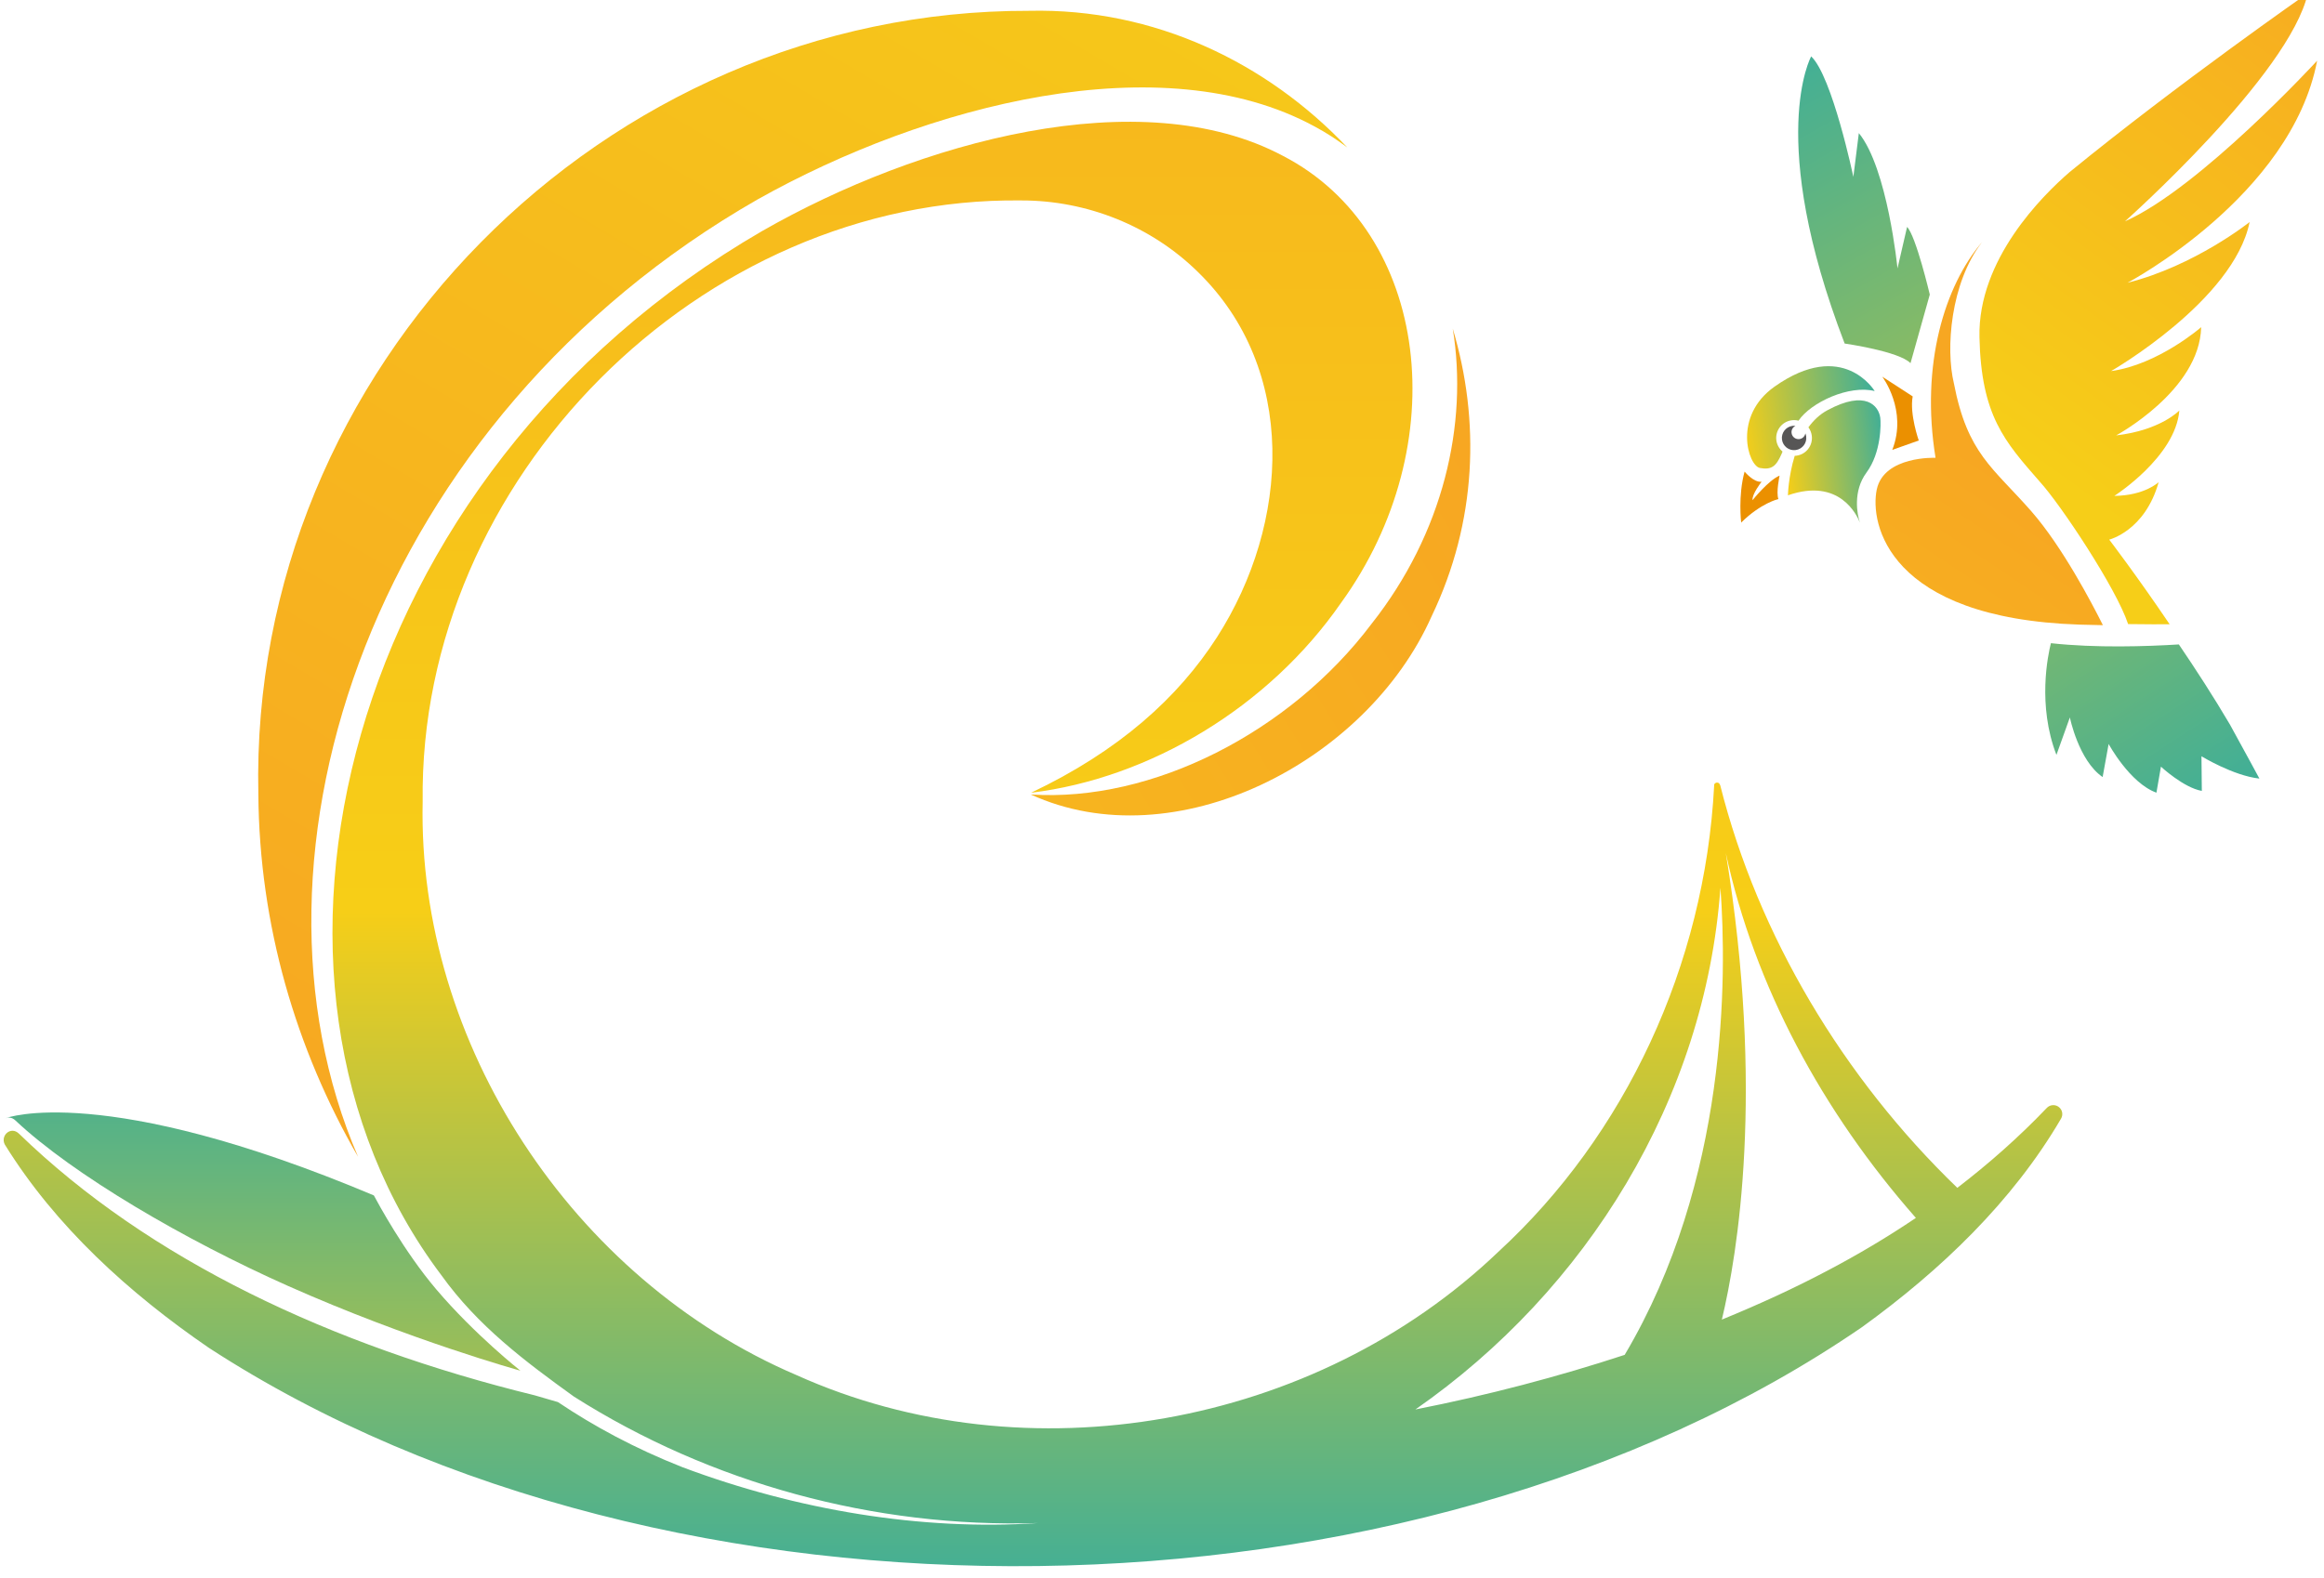 <?xml version="1.0" encoding="utf-8"?>
<!-- Generator: Adobe Illustrator 16.0.0, SVG Export Plug-In . SVG Version: 6.00 Build 0)  -->
<!DOCTYPE svg PUBLIC "-//W3C//DTD SVG 1.1//EN" "http://www.w3.org/Graphics/SVG/1.1/DTD/svg11.dtd">
<svg version="1.1" id="Ebene_1" xmlns="http://www.w3.org/2000/svg" xmlns:xlink="http://www.w3.org/1999/xlink" x="0px" y="0px"
	 width="134px" height="91px" viewBox="0 0 134 91" enable-background="new 0 0 134 91" xml:space="preserve">
<g>
	<defs>
		<path id="SVGID_1_" d="M111.27,16.989c0,0-0.793-3.366-1.309-3.901l-0.553,2.392c0,0-0.57-5.768-2.229-7.803l-0.316,2.525
			c0,0-1.215-5.797-2.432-6.95c0,0-2.617,4.719,1.93,16.562c0,0,3.15,0.45,3.797,1.134L111.27,16.989"/>
	</defs>
	<clipPath id="SVGID_2_">
		<use xlink:href="#SVGID_1_"  overflow="visible"/>
	</clipPath>
	
		<linearGradient id="SVGID_3_" gradientUnits="userSpaceOnUse" x1="-60.205" y1="169.543" x2="-59.084" y2="169.543" gradientTransform="matrix(20.454 36.672 -36.672 20.454 7551.203 -1255.531)">
		<stop  offset="0" style="stop-color:#43AF95"/>
		<stop  offset="1" style="stop-color:#F7CE17"/>
	</linearGradient>
	<polygon clip-path="url(#SVGID_2_)" fill="url(#SVGID_3_)" points="94.287,7.451 104.057,24.969 118.797,16.749 109.025,-0.77 	"/>
</g>
<path fill="#EB9000" d="M108.529,21.724c0,0,1.475,1.936,0.578,4.223l1.527-0.541c0,0-0.539-1.525-0.35-2.544L108.529,21.724"/>
<path fill="#EB9000" d="M102.609,27.432c0,0-0.211,0.976-0.068,1.35c0,0-1.008,0.23-2.146,1.357c0,0-0.188-1.547,0.197-2.939
	c0,0,0.527,0.645,0.98,0.583c0,0-0.57,0.725-0.521,1.065C101.051,28.847,101.959,27.707,102.609,27.432"/>
<g>
	<defs>
		<path id="SVGID_4_" d="M102.32,22.298c3.953-2.791,5.773,0.257,5.773,0.257c-1.455-0.368-3.67,0.639-4.393,1.708
			c-0.127-0.033-0.26-0.042-0.396-0.023c-0.564,0.078-0.957,0.597-0.881,1.16c0.037,0.262,0.17,0.487,0.357,0.645
			c-0.023,0.053-0.043,0.101-0.062,0.146c-0.299,0.688-0.562,0.927-1.242,0.8C100.797,26.865,99.896,24.01,102.32,22.298"/>
	</defs>
	<clipPath id="SVGID_5_">
		<use xlink:href="#SVGID_4_"  overflow="visible"/>
	</clipPath>
	
		<linearGradient id="SVGID_6_" gradientUnits="userSpaceOnUse" x1="-59.651" y1="163.019" x2="-58.531" y2="163.019" gradientTransform="matrix(-6.793 0.931 -0.931 -6.793 -145.555 1185.762)">
		<stop  offset="0" style="stop-color:#43AF95"/>
		<stop  offset="1" style="stop-color:#F7CE17"/>
	</linearGradient>
	<polygon clip-path="url(#SVGID_5_)" fill="url(#SVGID_6_)" points="107.941,18.404 98.873,19.647 100.049,28.223 109.117,26.979 	
		"/>
</g>
<g>
	<defs>
		<path id="SVGID_7_" d="M104.465,25.122c-0.025-0.179-0.094-0.34-0.193-0.475c0.291-0.4,0.65-0.748,1.102-0.99
			c2.213-1.193,2.949-0.242,3.041,0.437c0.043,0.319,0.066,2.001-0.793,3.159c-0.807,1.089-0.535,2.439-0.383,2.886
			c-0.17-0.432-1.182-2.603-4.148-1.572c0,0,0.021-1.088,0.391-2.277c0.035-0.001,0.07-0.003,0.105-0.009
			C104.148,26.205,104.543,25.685,104.465,25.122"/>
	</defs>
	<clipPath id="SVGID_8_">
		<use xlink:href="#SVGID_7_"  overflow="visible"/>
	</clipPath>
	
		<linearGradient id="SVGID_9_" gradientUnits="userSpaceOnUse" x1="-59.247" y1="161.091" x2="-58.127" y2="161.091" gradientTransform="matrix(-5.201 0.713 -0.713 -5.201 -84.617 906.059)">
		<stop  offset="0" style="stop-color:#43AF95"/>
		<stop  offset="1" style="stop-color:#F7CE17"/>
	</linearGradient>
	<polygon clip-path="url(#SVGID_8_)" fill="url(#SVGID_9_)" points="108.381,21.738 102.057,22.605 103.188,30.864 109.514,29.997 	
		"/>
</g>
<path fill="#575656" d="M103.35,24.563c0.059-0.008,0.117-0.008,0.174-0.001c-0.152,0.074-0.248,0.239-0.223,0.416
	c0.029,0.222,0.234,0.376,0.455,0.346c0.178-0.024,0.309-0.16,0.34-0.327c0.023,0.053,0.037,0.109,0.047,0.168
	c0.053,0.385-0.217,0.739-0.604,0.792c-0.383,0.053-0.738-0.216-0.791-0.602C102.695,24.972,102.965,24.617,103.35,24.563"/>
<g>
	<defs>
		<path id="SVGID_10_" d="M108.213,28.232c0.416-1.95,3.389-1.828,3.389-1.828c-0.879-5.39,0.537-9.931,2.684-12.444
			c-1.828,2.369-2.105,6.164-1.629,8.136c0.787,4.087,2.248,4.854,4.484,7.411c1.779,2.038,3.488,5.304,4.111,6.55
			c-0.465-0.008-0.93-0.019-1.365-0.032C108.852,35.654,107.801,30.183,108.213,28.232"/>
	</defs>
	<clipPath id="SVGID_11_">
		<use xlink:href="#SVGID_10_"  overflow="visible"/>
	</clipPath>
	
		<linearGradient id="SVGID_12_" gradientUnits="userSpaceOnUse" x1="-61.894" y1="169.398" x2="-60.774" y2="169.398" gradientTransform="matrix(26.774 -39.869 39.869 26.774 -5012.75 -6932.359)">
		<stop  offset="0" style="stop-color:#F6CE18"/>
		<stop  offset="1" style="stop-color:#F7A722"/>
	</linearGradient>
	<polygon clip-path="url(#SVGID_11_)" fill="url(#SVGID_12_)" points="117.072,42.281 131.479,20.828 111.98,7.735 97.574,29.188 	
		"/>
</g>
<g>
	<defs>
		<path id="SVGID_13_" d="M122.705,35.995c-0.678-2.062-3.896-6.905-5.096-8.217c-2.031-2.323-3.377-3.808-3.475-8.335
			c-0.096-4.465,3.613-8.148,5.195-9.515c6.205-5.074,13.742-10.327,13.742-10.327c-1.057,4.726-10.547,13.165-10.547,13.165
			c4.322-1.916,11.08-9.264,11.08-9.264c-1.49,7.816-10.93,12.806-10.93,12.806c3.867-0.972,7.037-3.501,7.037-3.501
			c-0.924,4.539-7.988,8.596-7.988,8.596c2.719-0.373,5.195-2.533,5.195-2.533c-0.086,3.652-4.902,6.242-4.902,6.242
			c2.572-0.297,3.643-1.437,3.643-1.437c-0.221,2.678-3.748,4.926-3.748,4.926c1.756-0.02,2.555-0.792,2.555-0.792
			c-0.787,2.812-2.85,3.314-2.85,3.314s1.566,2.046,3.484,4.883C124.588,36.01,123.689,36.008,122.705,35.995"/>
	</defs>
	<clipPath id="SVGID_14_">
		<use xlink:href="#SVGID_13_"  overflow="visible"/>
	</clipPath>
	
		<linearGradient id="SVGID_15_" gradientUnits="userSpaceOnUse" x1="-62.101" y1="169.632" x2="-60.98" y2="169.632" gradientTransform="matrix(18.367 -27.399 26.685 19.231 -3268.375 -4936.703)">
		<stop  offset="0" style="stop-color:#F6CE18"/>
		<stop  offset="1" style="stop-color:#F7A722"/>
	</linearGradient>
	<polygon clip-path="url(#SVGID_14_)" fill="url(#SVGID_15_)" points="127.232,45.517 150.061,11.461 120.412,-9.906 97.582,24.15 	
		"/>
</g>
<g>
	<defs>
		<path id="SVGID_16_" d="M125.631,37.168c0.975,1.434,2.002,3.02,2.943,4.617c0.918,1.664,1.701,3.12,1.701,3.12
			c-1.51-0.165-3.34-1.287-3.34-1.287l0.02,1.998c-1.051-0.183-2.357-1.398-2.357-1.398l-0.26,1.501
			c-1.541-0.557-2.756-2.81-2.756-2.81l-0.346,1.908c-1.385-0.948-1.889-3.438-1.889-3.438l-0.775,2.16
			c-1.104-2.867-0.492-5.754-0.318-6.443C120.84,37.382,123.781,37.283,125.631,37.168"/>
	</defs>
	<clipPath id="SVGID_17_">
		<use xlink:href="#SVGID_16_"  overflow="visible"/>
	</clipPath>
	
		<linearGradient id="SVGID_18_" gradientUnits="userSpaceOnUse" x1="-61.889" y1="168.406" x2="-60.767" y2="168.406" gradientTransform="matrix(-22.555 -35.057 35.057 -22.555 -7172.781 1674.938)">
		<stop  offset="0" style="stop-color:#43AF95"/>
		<stop  offset="1" style="stop-color:#F7CE17"/>
	</linearGradient>
	<polygon clip-path="url(#SVGID_17_)" fill="url(#SVGID_18_)" points="134.199,43.193 126.525,31.269 113.547,39.619 
		121.219,51.545 	"/>
</g>
<g>
	<defs>
		<path id="SVGID_19_" d="M79.088,35.973c-4.703,6.252-12.651,10.313-19.657,9.849c8.299,3.802,19.362-1.837,23.112-10.272
			c2.623-5.464,2.807-11.296,1.221-16.599C84.664,24.464,83.217,30.748,79.088,35.973"/>
	</defs>
	<clipPath id="SVGID_20_">
		<use xlink:href="#SVGID_19_"  overflow="visible"/>
	</clipPath>
	
		<linearGradient id="SVGID_21_" gradientUnits="userSpaceOnUse" x1="-61.466" y1="168.6" x2="-60.345" y2="168.6" gradientTransform="matrix(68.127 -42.264 -42.264 -68.127 11321.828 8962.125)">
		<stop  offset="0" style="stop-color:#F6CE18"/>
		<stop  offset="1" style="stop-color:#F7A722"/>
	</linearGradient>
	<polygon clip-path="url(#SVGID_20_)" fill="url(#SVGID_21_)" points="45.691,27.475 78.146,7.341 99.088,41.1 66.634,61.232 	"/>
</g>
<g>
	<defs>
		<path id="SVGID_22_" d="M43.667,11.511c9.771-5.493,23.341-8.991,32.118-4.224c0.678,0.359,1.305,0.772,1.9,1.218
			c-4.625-4.888-11.125-8.045-18.334-7.882c-24.53-0.067-44.995,20.632-44.455,45.168c0.053,7.561,2.161,14.708,5.751,20.93
			C13.085,49.188,21.642,24.127,43.667,11.511"/>
	</defs>
	<clipPath id="SVGID_23_">
		<use xlink:href="#SVGID_22_"  overflow="visible"/>
	</clipPath>
	
		<linearGradient id="SVGID_24_" gradientUnits="userSpaceOnUse" x1="-60.586" y1="169.211" x2="-59.465" y2="169.211" gradientTransform="matrix(-45.208 76.117 76.117 45.208 -15544.5 -3053.125)">
		<stop  offset="0" style="stop-color:#F6CE18"/>
		<stop  offset="1" style="stop-color:#F7A722"/>
	</linearGradient>
	<polygon clip-path="url(#SVGID_23_)" fill="url(#SVGID_24_)" points="106.779,17.738 60.84,95.084 -16.007,49.442 29.931,-27.903 	
		"/>
</g>
<g>
	<defs>
		<path id="SVGID_25_" d="M0.881,64.616c3.339,3.144,9.782,6.903,15.705,9.542c7.062,3.145,13.421,4.898,13.421,4.898
			s-2.64-2.081-4.861-4.701c-1.869-2.203-3.354-4.969-3.59-5.408C5.918,62.362,0.331,64.49,0.331,64.49l0.003,0.002
			C0.5,64.428,0.702,64.448,0.881,64.616"/>
	</defs>
	<clipPath id="SVGID_26_">
		<use xlink:href="#SVGID_25_"  overflow="visible"/>
	</clipPath>
	
		<linearGradient id="SVGID_27_" gradientUnits="userSpaceOnUse" x1="-60.33" y1="168.807" x2="-59.209" y2="168.807" gradientTransform="matrix(0 69.462 69.462 0 -11710.438 4251.5)">
		<stop  offset="0" style="stop-color:#43AF95"/>
		<stop  offset="0.455" style="stop-color:#F7CE17"/>
		<stop  offset="1" style="stop-color:#F7A721"/>
	</linearGradient>
	<rect x="0.331" y="62.362" clip-path="url(#SVGID_26_)" fill="url(#SVGID_27_)" width="29.675" height="16.694"/>
</g>
<g>
	<defs>
		<path id="SVGID_28_" d="M118.75,63.883c-0.209-0.202-0.549-0.188-0.742,0.027c-1.607,1.684-3.336,3.205-5.15,4.6
			c-6.578-6.346-11.488-14.551-13.672-23.223c-0.002-0.015-0.014-0.02-0.02-0.031c-0.02-0.079-0.088-0.122-0.164-0.119
			c-0.002,0-0.006-0.002-0.006-0.002c-0.035,0.002-0.068,0.018-0.094,0.035c-0.006,0.003-0.01,0.003-0.012,0.005
			c-0.033,0.026-0.057,0.063-0.055,0.116c0,0.004,0.002,0.01,0.002,0.014c-0.539,10.365-5.131,20.172-12.443,26.893
			c-10.574,10.117-27.172,13.1-40.472,7.111c-12.92-5.525-21.861-19.135-21.551-33.078c-0.24-18.572,16.023-34.903,34.511-34.67
			c3.785-0.007,7.49,1.472,10.186,4.123c5.754,5.604,5.334,14.471,1.094,21.081c-2.238,3.477-5.645,6.553-10.713,8.958
			c6.859-0.836,13.708-4.941,17.875-10.954c6.58-9.085,5.141-21.392-3.357-25.783c-8.169-4.347-20.979-0.837-30.023,4.34
			C19.746,27.354,12.634,56.559,25.448,73.547c2.095,2.927,4.834,4.977,7.644,7.003c7.878,5,17.32,7.58,26.75,7.294
			c-6.691,0.453-13.891-0.746-20.475-3.215c-2.784-1.096-5.155-2.389-7.196-3.762c-0.647-0.189-1.344-0.391-1.344-0.391
			C19.112,77.602,8.609,72.67,1.093,65.384c-0.467-0.453-1.087,0.108-0.815,0.628c2.919,4.717,7.161,8.567,11.758,11.721
			c26.527,17.258,69.268,16.717,95.342-1.201c4.518-3.269,8.662-7.225,11.461-12.015C118.957,64.314,118.928,64.051,118.75,63.883
			 M81.611,81.293c9.879-6.874,16.709-17.906,17.588-30.09c0.375,5.085,0.441,16.893-5.521,26.94
			C89.859,79.396,85.826,80.463,81.611,81.293z M105.367,73.287c-1.912,1.014-3.955,1.949-6.086,2.822
			c0.908-3.795,2.471-13.18,0.23-26.9c1.658,7.68,5.576,14.918,10.957,21.035C108.824,71.354,107.121,72.365,105.367,73.287z"/>
	</defs>
	<clipPath id="SVGID_29_">
		<use xlink:href="#SVGID_28_"  overflow="visible"/>
	</clipPath>
	
		<linearGradient id="SVGID_30_" gradientUnits="userSpaceOnUse" x1="-61.451" y1="169.084" x2="-60.33" y2="169.084" gradientTransform="matrix(-1.391 -110.445 -110.445 1.391 18648.938 -6930.688)">
		<stop  offset="0" style="stop-color:#43AF95"/>
		<stop  offset="6.430000e-04" style="stop-color:#43AF95"/>
		<stop  offset="0.315" style="stop-color:#F7CE17"/>
		<stop  offset="1" style="stop-color:#F7A721"/>
	</linearGradient>
	<polygon clip-path="url(#SVGID_29_)" fill="url(#SVGID_30_)" points="0.025,96.489 -1.133,4.652 118.939,3.139 120.096,94.977 	"/>
</g>
</svg>
